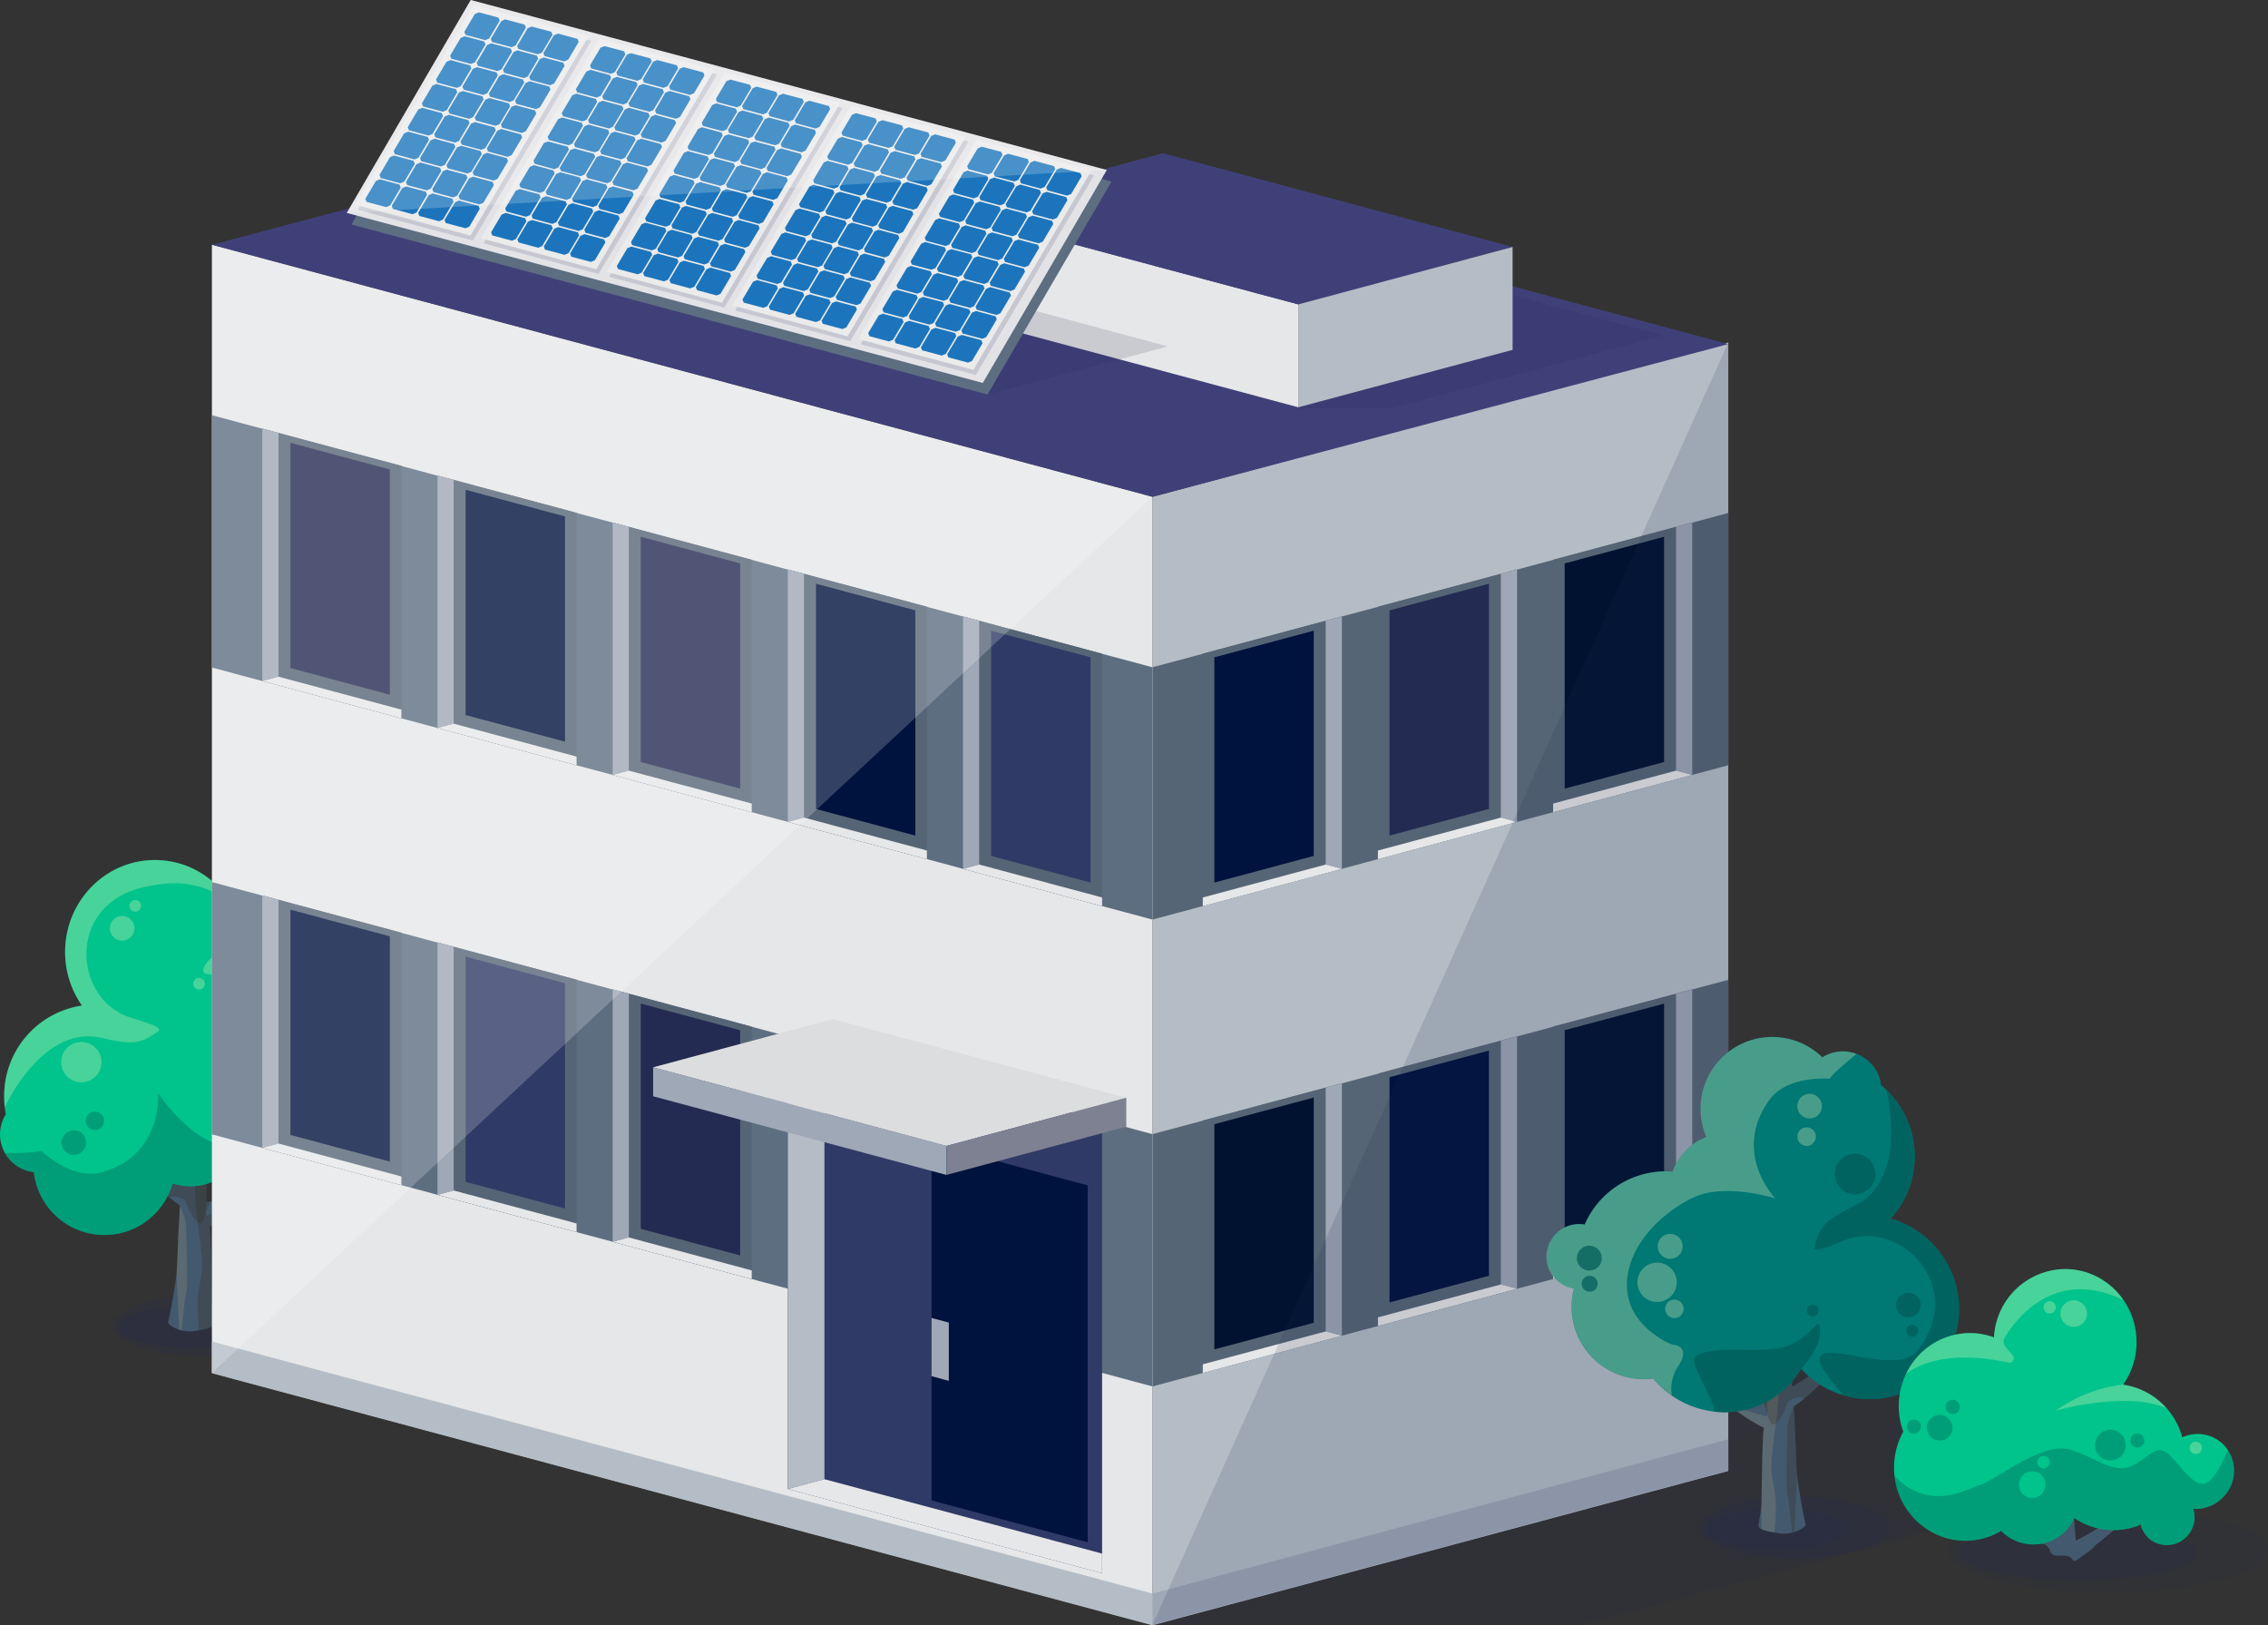 <?xml version="1.0" encoding="UTF-8"?><svg xmlns="http://www.w3.org/2000/svg" xmlns:xlink="http://www.w3.org/1999/xlink" viewBox="0 0 737.49 528.44"><rect x="0" y="0" width="737.49" height="528.44" fill="#333333" stroke="none"/><defs><style>.cls-1{fill:#43596d;}.cls-2{isolation:isolate;}.cls-11,.cls-24,.cls-3,.cls-30{fill:#242b52;}.cls-21,.cls-3,.cls-6{opacity:0.2;}.cls-11,.cls-3,.cls-30,.cls-6{mix-blend-mode:multiply;}.cls-4{clip-path:url(#clip-path);}.cls-5{fill:#ffde96;opacity:0.13;}.cls-6{fill:#2f1d00;}.cls-7{fill:#00c48b;}.cls-8{fill:#f1f3be;opacity:0.3;}.cls-9{opacity:0.5;}.cls-10{fill:#005a56;opacity:0.71;}.cls-11{opacity:0.15;}.cls-12{fill:#b4bdc5;}.cls-13{fill:#566575;}.cls-14{fill:#e6e7e8;}.cls-15{fill:#404079;}.cls-16{fill:#9fa8b6;}.cls-17{fill:#5d6e81;}.cls-18{fill:#e3e3e7;}.cls-19{fill:#ebebeb;}.cls-20{fill:#1c75bc;}.cls-21{fill:#fff;}.cls-22{fill:#001230;}.cls-23{fill:#00123e;}.cls-25{fill:#303a66;}.cls-26{fill:#dcdddf;}.cls-27{fill:#7d8191;}.cls-28{clip-path:url(#clip-path-2);}.cls-29{fill:#007874;}.cls-30{opacity:0.1;}</style><clipPath id="clip-path"><path class="cls-1" d="M67.11,390.81a81.89,81.89,0,0,0-.15-9C75.26,379,80.06,356,80.06,356c-6.24,13.42-11.25,20.3-13.84,21-.29-2.89-.66-9.75-.81-12.62a64.26,64.26,0,0,0-.65-6.94c-.52-3.14,1.06-17.24-.34-18.57,0,0-2.6,20.63-3.7,18.34-3.42-7.17-5.28-8.26-9.35-14.33-.51-.76,9.37,20.13,9.26,21.31-.41,4.71-.94,11.54-1.61,21.42a78.9,78.9,0,0,1-10.39-7.29c1.8-6.1-4-18.08-4-18.08.17,6.46,2.65,15.05,1.48,15.85-2.53-3-15.21-12.49-18.2-16.39,0,0,17.73,23.28,30.61,32.27-.6,7.56-.83,20-1.14,22.42-.65,5-1.66,10.87-2.68,15.28-.78.91,4.1,3.87,8.59,3.08,4.15-.73,7.15-1.17,6.44-3.08-.25-2.18-.8-4.27-.85-6.61-.1-4.65-.23-21-.77-24.28,18.72-9.32,34.44-31.74,34.44-31.74C89.14,380.24,72.71,390.37,67.11,390.81Z"/></clipPath><clipPath id="clip-path-2"><path class="cls-1" d="M574.58,456.15a83.26,83.26,0,0,1,.14-9.07C566.35,444.2,561.5,421,561.5,421c6.3,13.55,11.36,20.49,14,21.22.3-2.92.67-9.84.83-12.74a65.69,65.69,0,0,1,.65-7c.53-3.17-1.08-17.41.34-18.75,0,0,2.63,20.83,3.74,18.52,3.45-7.24,5.33-8.34,9.44-14.47.51-.76-9.46,20.33-9.35,21.52.41,4.75,1,11.65,1.62,21.63a80,80,0,0,0,10.49-7.36c-1.81-6.16,4-18.26,4-18.26-.17,6.52-2.67,15.2-1.49,16,2.55-3,15.36-12.6,18.38-16.55,0,0-17.91,23.51-30.91,32.59.6,7.63.84,20.2,1.15,22.64.66,5.09,1.67,11,2.7,15.43.79.91-4.13,3.9-8.67,3.1-4.18-.73-7.21-1.18-6.5-3.1.25-2.21.81-4.32.86-6.68.1-4.69.23-21.23.78-24.52-18.91-9.4-34.78-32.05-34.78-32.05C552.33,445.48,568.93,455.71,574.58,456.15Z"/></clipPath></defs><g class="cls-2"><g id="Layer_2" data-name="Layer 2"><g id="_ÎÓÈ_1" data-name="—ÎÓÈ_1"><path class="cls-3" d="M97,431c0,5.49-13.54,10-30.24,10s-30.24-4.46-30.24-10,13.54-10,30.24-10S97,425.46,97,431Z"/><path class="cls-3" d="M83.66,431.48c0,3.66-10.16,6.63-22.69,6.63s-22.68-3-22.68-6.63,10.16-6.64,22.68-6.64S83.66,427.81,83.66,431.48Z"/><path class="cls-1" d="M67.11,390.81a81.89,81.89,0,0,0-.15-9C75.26,379,80.06,356,80.06,356c-6.24,13.42-11.25,20.3-13.84,21-.29-2.89-.66-9.75-.81-12.62a64.26,64.26,0,0,0-.65-6.94c-.52-3.14,1.06-17.24-.34-18.57,0,0-2.6,20.63-3.7,18.34-3.42-7.17-5.28-8.26-9.35-14.33-.51-.76,9.37,20.13,9.26,21.31-.41,4.71-.94,11.54-1.61,21.42a78.9,78.9,0,0,1-10.39-7.29c1.8-6.1-4-18.08-4-18.08.17,6.46,2.65,15.05,1.48,15.85-2.53-3-15.21-12.49-18.2-16.39,0,0,17.73,23.28,30.61,32.27-.6,7.56-.83,20-1.14,22.42-.65,5-1.66,10.87-2.68,15.28-.78.91,4.1,3.87,8.59,3.08,4.15-.73,7.15-1.17,6.44-3.08-.25-2.18-.8-4.27-.85-6.61-.1-4.65-.23-21-.77-24.28,18.72-9.32,34.44-31.74,34.44-31.74C89.14,380.24,72.71,390.37,67.11,390.81Z"/><g class="cls-4"><path class="cls-5" d="M58.56,392s2,4.44,2,7,.64,19.82,0,21.42-2,17.26-2,17.26-1-19.09-1.14-23.26C57.31,411.49,58.56,392,58.56,392Z"/><path class="cls-6" d="M65.27,436.73s-1.51-9.91-.87-15.66,1.92-6.72,1-14.71-2.24-15.67-1.92-19.82.32-14.39.32-14.39l3.2,9.68s-.64-2.33,2.24-3.92,4.15,0,4.15,0l-6.24,12.9s-.79,5,.49,4.36,6.71-1.6,9.27-3.2,8.31-1,4.79.32-12.14,19.19-12.14,20.78-1,14.71-.64,19.51S65.27,436.73,65.27,436.73Z"/><path class="cls-6" d="M49.37,392.29s5.44-2.87,6.4-3.19,4.47.32,4.79,1.91,3.2,7.36,4.8,6.72,1.6-6.08,3.84-7.68,9-2.23,11.51-.63,28.45-11.51,28.45-11.51-1.92-42.85-3.2-42.85-57.23,1-57.23,1l-8.31,38.69Z"/></g><path class="cls-7" d="M120,373.74a23.31,23.31,0,0,0-1.59-38.55c-.24-15.9-12.64-28.92-28.33-29.36a28.24,28.24,0,0,0-10.61,1.75c-.93-15.26-13.08-27.53-28.3-27.95-16.12-.46-29.56,12.56-30,29.07a30.29,30.29,0,0,0,5.42,18.16l-.05.1A29.67,29.67,0,0,0,1.36,355.72a30.23,30.23,0,0,0,.54,6.56,12.25,12.25,0,0,0,1.44,14.94A12.42,12.42,0,0,0,11,381.1a23.08,23.08,0,0,0,45.13,3.66A18.55,18.55,0,0,0,71.55,383a28.55,28.55,0,0,0,32.75,4.63,10.4,10.4,0,0,0,8.06,3.81A10.5,10.5,0,0,0,120,373.74Z"/><path class="cls-8" d="M46.74,288.46c13.46-3,18.86-.38,27.56,3.91a28.89,28.89,0,0,0-23.1-12.74c-16.12-.46-29.56,12.56-30,29.07a30.29,30.29,0,0,0,5.42,18.16l-.05.1A29.67,29.67,0,0,0,1.36,355.72a31,31,0,0,0,.2,4.33c2.53-5.62,14.35-26.49,31.31-22.63,10.33,2.36,12.51,2,18.11-1.75,2.05-1.36.08-2.15-8.48-4.81C23.93,325.08,21.3,294.24,46.74,288.46Z"/><path class="cls-8" d="M67.16,313.13c-3.08,4.24.44,4.51,8.68,2.31,4.77-1.27,13.89-3.33,22.06-2.69,3,.24,10.07,1.85,12.1,1.9a28.68,28.68,0,0,0-19.89-8.82,28.24,28.24,0,0,0-10.61,1.75S70.25,308.89,67.16,313.13Z"/><g class="cls-9"><path class="cls-10" d="M129.47,355a23.26,23.26,0,0,0-11-19.82,30.53,30.53,0,0,0-1.19-7.93,12.89,12.89,0,0,1-7.3,5.91c-8.1,2.45-3.09,6.68-3.09,6.68s10.78,18.61-6.94,29.29c-7.47,4.52-18.6,5.43-28,3.21-11.2-2.63-20.55-17-20.55-17s1.79,20.3-18.5,25.83c-9.61,2.61-19.42-7-19.42-7s-1.4.53-6.79.67c-1.92.05-3.57.06-4.93.06a12.66,12.66,0,0,0,1.61,2.22A12.42,12.42,0,0,0,11,381.1a23.08,23.08,0,0,0,45.13,3.66A18.55,18.55,0,0,0,71.55,383a28.55,28.55,0,0,0,32.75,4.63,10.4,10.4,0,0,0,8.06,3.81A10.5,10.5,0,0,0,120,373.74,23.26,23.26,0,0,0,129.47,355Z"/><path class="cls-10" d="M104.23,358.46a6.33,6.33,0,1,1-6.33-6.32A6.32,6.32,0,0,1,104.23,358.46Z"/><path class="cls-10" d="M91.35,364.78a4,4,0,1,1-4-4A4,4,0,0,1,91.35,364.78Z"/><path class="cls-10" d="M28,371.5a4,4,0,1,1-4-4A4,4,0,0,1,28,371.5Z"/><path class="cls-10" d="M101.91,348.27A2.95,2.95,0,1,1,99,345.32,2.94,2.94,0,0,1,101.91,348.27Z"/><path class="cls-10" d="M33.85,364.41a3,3,0,1,1-3-3A3,3,0,0,1,33.85,364.41Z"/></g><path class="cls-8" d="M43.72,301.81a4,4,0,1,1-4-4A4,4,0,0,1,43.72,301.81Z"/><path class="cls-8" d="M33,345.32a6.55,6.55,0,1,1-6.55-6.54A6.55,6.55,0,0,1,33,345.32Z"/><path class="cls-8" d="M45.88,294.52A1.89,1.89,0,1,1,44,292.63,1.88,1.88,0,0,1,45.88,294.52Z"/><path class="cls-8" d="M66.62,319.83a1.89,1.89,0,1,1-1.88-1.89A1.87,1.87,0,0,1,66.62,319.83Z"/><polygon class="cls-11" points="374.74 528.44 513.78 528.44 713.85 474.83 505.35 419.02 374.74 453.98 374.74 528.44"/><polygon class="cls-12" points="561.99 111.35 374.74 161.53 374.74 528.31 561.99 478.14 561.99 111.35"/><polygon class="cls-13" points="561.99 166.78 374.74 216.95 374.74 298.98 561.99 248.81 561.99 166.78"/><polygon class="cls-13" points="561.99 318.57 374.74 368.74 374.74 450.77 561.99 400.6 561.99 318.57"/><polygon class="cls-14" points="68.92 446.37 374.74 528.31 374.74 161.53 68.92 79.58 68.92 446.37"/><polygon class="cls-15" points="561.99 111.87 256.17 29.93 68.92 79.58 374.74 161.53 561.99 111.87"/><polygon class="cls-16" points="374.74 528.44 561.99 478.26 561.99 467.94 374.74 518.12 374.74 528.44"/><polygon class="cls-12" points="374.74 528.44 68.92 446.49 68.92 436.17 374.74 518.12 374.74 528.44"/><polygon class="cls-11" points="461.3 87.75 422.17 98.23 422.17 132.69 452.65 132.69 540.85 109.06 461.3 87.75"/><polygon class="cls-14" points="308.45 68.5 422.17 98.97 422.17 132.42 308.45 101.95 308.45 68.5"/><polygon class="cls-15" points="308.45 68.5 422.17 98.97 491.86 80.29 378.14 49.83 308.45 68.5"/><polygon class="cls-12" points="491.86 80.29 491.86 113.75 422.17 132.42 422.17 98.97 491.86 80.29"/><polygon class="cls-11" points="171.88 56.91 114.77 72.21 322.64 127.92 379.75 112.62 171.88 56.91"/><polygon class="cls-17" points="361.42 59.04 154.6 3.77 114.28 73 321.11 128.26 361.42 59.04"/><polygon class="cls-18" points="359.9 55.27 153.07 0 112.76 69.23 319.58 124.5 359.9 55.27"/><path class="cls-11" d="M153.78,78.22l-37.45-10L154.81,3.26l37.45,10Zm79.36-54-37.45-10L157.21,79.1l37.45,10ZM274,35.13l-37.45-10L198.09,90l37.46,10ZM314.9,46.05,277.45,36,239,100.94l37.46,10ZM355.78,57l-37.45-10-38.48,64.92,37.46,10Z"/><polygon class="cls-19" points="154 1.65 115.53 66.57 152.98 76.61 191.45 11.68 154 1.65"/><path class="cls-20" d="M122.22,58.86l-3.42,5.77.39,1,6.38,1.71,1.31-.54L130.3,61l-.39-1-6.38-1.71Zm4.6-7.76-3.42,5.78.39,1,6.38,1.71,1.3-.54,3.43-5.77-.4-1-6.38-1.71Zm4.6-7.75L128,49.12l.4,1,6.38,1.71,1.3-.55,3.42-5.77-.39-1-6.38-1.71ZM136,35.59l-3.42,5.78.39,1,6.38,1.71,1.31-.54,3.42-5.77-.4-1-6.37-1.71Zm4.6-7.75-3.42,5.77.39,1L144,36.32l1.3-.55L148.68,30l-.39-1-6.38-1.7Zm4.59-7.76-3.42,5.77.4,1,6.37,1.71,1.31-.54,3.42-5.77-.39-1-6.38-1.71Zm4.6-7.75-3.42,5.77.39,1,6.38,1.7,1.31-.54,3.42-5.77-.4-1-6.37-1.71Zm4.6-7.76L151,10.34l.39,1,6.38,1.71,1.3-.54,3.42-5.78-.39-1L155.7,4ZM130.79,61.15l-3.42,5.78.39,1,6.38,1.71,1.31-.54,3.42-5.77-.4-1-6.37-1.71Zm4.6-7.75L132,59.17l.39,1,6.38,1.71,1.3-.54,3.42-5.78-.39-1-6.38-1.71ZM140,45.64l-3.42,5.78.4,1,6.37,1.71,1.31-.54,3.42-5.77-.39-1-6.38-1.71Zm4.6-7.75-3.42,5.77.39,1,6.38,1.71,1.3-.54,3.43-5.78-.4-1-6.38-1.71Zm4.6-7.76-3.43,5.78.4,1,6.38,1.71,1.3-.54,3.42-5.77-.39-1-6.38-1.71Zm4.59-7.75-3.42,5.77.39,1,6.38,1.71,1.31-.55,3.42-5.77-.39-1-6.38-1.7Zm4.6-7.76L155,20.39l.39,1,6.38,1.71,1.3-.54,3.43-5.77-.4-1-6.38-1.71ZM163,6.87l-3.42,5.77.4,1,6.37,1.7,1.31-.54L171,9l-.39-1-6.38-1.71Zm-23.6,56.58-3.42,5.77.39,1,6.38,1.71,1.3-.54,3.43-5.78-.4-1-6.38-1.71ZM144,55.69l-3.42,5.78.4,1,6.37,1.71,1.31-.54L152,57.86l-.39-1-6.38-1.71Zm4.6-7.75-3.42,5.77.39,1,6.38,1.71,1.31-.54,3.42-5.78-.4-1-6.37-1.71Zm4.6-7.76L149.73,46l.39,1,6.38,1.71,1.3-.54,3.42-5.77-.39-1-6.38-1.71Zm4.59-7.75-3.42,5.77.4,1,6.37,1.71,1.31-.54,3.42-5.78-.39-1-6.38-1.71Zm4.6-7.76-3.42,5.78.39,1,6.38,1.71,1.31-.54,3.42-5.77-.4-1-6.37-1.71Zm4.6-7.75-3.43,5.77.4,1,6.38,1.71,1.3-.55L175,19.08l-.39-1-6.38-1.71Zm4.59-7.76-3.42,5.78.4,1,6.37,1.71,1.31-.54,3.42-5.77-.39-1-6.38-1.71Zm-23.6,56.59-3.43,5.77.4,1,6.38,1.7,1.3-.54L156,67.91l-.39-1-6.38-1.71ZM152.52,58l-3.42,5.77.4,1,6.37,1.71,1.31-.54,3.42-5.78-.39-1-6.38-1.71Zm4.6-7.76L153.7,56l.39,1,6.38,1.71,1.3-.54,3.43-5.77-.4-1-6.38-1.71Zm4.6-7.75-3.43,5.77.4,1L165.07,51l1.3-.54,3.42-5.78-.39-1L163,41.94Zm4.59-7.76-3.42,5.78.39,1,6.38,1.71,1.31-.54,3.42-5.77-.39-1-6.38-1.71Zm4.6-7.75-3.42,5.77.39,1,6.38,1.71,1.3-.54L179,29.13l-.4-1-6.38-1.71Zm4.59-7.76L172.08,25l.4,1,6.37,1.71,1.31-.54,3.42-5.77-.39-1-6.38-1.71Zm4.6-7.75-3.42,5.77.39,1,6.38,1.71,1.31-.54,3.42-5.78-.4-1-6.37-1.71Z"/><polygon class="cls-19" points="194.88 12.56 156.41 77.49 193.86 87.52 232.34 22.6 194.88 12.56"/><path class="cls-20" d="M163.1,69.78l-3.42,5.77.4,1,6.37,1.7,1.31-.54,3.42-5.77-.39-1-6.38-1.71ZM167.7,62l-3.42,5.77.39,1,6.38,1.71,1.3-.54,3.43-5.78-.4-1L169,61.48Zm4.6-7.76L168.87,60l.4,1,6.38,1.71,1.3-.54,3.42-5.77-.39-1-6.38-1.71Zm4.59-7.75-3.42,5.77.39,1L180.24,55l1.31-.54L185,48.67l-.4-1L178.2,46Zm4.6-7.76-3.42,5.78.39,1,6.38,1.71,1.3-.54,3.43-5.77-.4-1-6.38-1.71ZM186.08,31l-3.42,5.77.4,1,6.37,1.71,1.31-.54,3.42-5.78-.39-1-6.38-1.71Zm4.6-7.76L187.26,29l.39,1L194,31.72l1.31-.54,3.42-5.77-.4-1L192,22.7Zm4.6-7.75-3.42,5.77.39,1L198.63,24l1.3-.54,3.42-5.78-.39-1L196.58,15ZM171.67,72.07l-3.42,5.77.39,1L175,80.55l1.31-.54,3.42-5.77-.4-1L173,71.53Zm4.6-7.75-3.42,5.77.39,1,6.38,1.7,1.3-.54,3.42-5.77-.39-1-6.38-1.71Zm4.59-7.76-3.42,5.77.4,1L184.21,65l1.31-.54,3.42-5.78-.39-1L182.17,56Zm4.6-7.76L182,54.58l.39,1,6.38,1.71,1.31-.54L193.54,51l-.4-1-6.37-1.71Zm4.6-7.75-3.43,5.77.4,1,6.38,1.71,1.3-.54,3.42-5.78-.39-1-6.38-1.71Zm4.59-7.76-3.42,5.78.39,1L198,41.77l1.31-.54,3.42-5.77-.39-1L196,32.75Zm4.6-7.75-3.42,5.77.39,1L202.6,34l1.3-.54,3.43-5.78-.4-1L200.55,25Zm4.6-7.76-3.43,5.78.4,1,6.38,1.71,1.3-.54L211.92,20l-.39-1-6.38-1.71ZM180.24,74.37l-3.42,5.77.39,1,6.38,1.71,1.3-.55,3.43-5.77-.4-1-6.38-1.7Zm4.6-7.76-3.43,5.77.4,1,6.38,1.71,1.3-.54,3.42-5.77-.39-1-6.38-1.71Zm4.59-7.75L186,64.63l.39,1,6.38,1.7,1.31-.54L197.51,61l-.4-1-6.37-1.7ZM194,51.1l-3.42,5.77.39,1,6.38,1.71,1.3-.54,3.43-5.78-.4-1-6.38-1.71Zm4.59-7.75-3.42,5.77.4,1,6.37,1.7,1.31-.54,3.42-5.77-.39-1-6.38-1.71Zm4.6-7.76-3.42,5.77.39,1,6.38,1.71,1.31-.54,3.42-5.78-.4-1-6.37-1.71Zm4.6-7.76-3.42,5.78.39,1,6.38,1.71,1.3-.54L215.89,30l-.39-1-6.38-1.71Zm4.59-7.75L209,25.85l.4,1,6.37,1.71,1.31-.54,3.42-5.78-.39-1-6.38-1.71Zm-23.6,56.58-3.42,5.78.39,1,6.38,1.71,1.3-.54,3.42-5.77-.39-1-6.38-1.71Zm4.59-7.75L190,74.68l.4,1,6.37,1.71,1.31-.55,3.42-5.77-.39-1-6.38-1.71Zm4.6-7.76-3.42,5.78.39,1,6.38,1.71,1.31-.54,3.42-5.77-.4-1-6.37-1.71Zm4.6-7.75-3.43,5.77.4,1L206,61.88l1.3-.55,3.42-5.77-.39-1-6.38-1.7Zm4.59-7.76-3.42,5.77.39,1,6.38,1.71,1.31-.54,3.42-5.77-.39-1L208.5,45.1Zm4.6-7.75-3.42,5.77.39,1,6.38,1.7,1.3-.54,3.43-5.77-.4-1-6.38-1.71Zm4.6-7.76L213,35.9l.4,1,6.38,1.71,1.3-.54,3.42-5.78-.39-1-6.38-1.71ZM221,22.37l-3.42,5.78.39,1,6.38,1.71,1.31-.54,3.42-5.77-.4-1-6.37-1.71Z"/><polygon class="cls-19" points="235.76 23.48 197.28 88.4 234.74 98.44 273.21 33.52 235.76 23.48"/><path class="cls-20" d="M204,80.69l-3.42,5.78.4,1,6.37,1.71,1.31-.54,3.42-5.77-.39-1-6.38-1.71Zm4.6-7.75-3.42,5.77.39,1,6.38,1.71,1.31-.55,3.42-5.77-.4-1-6.38-1.7Zm4.6-7.76L209.75,71l.4,1,6.38,1.71,1.3-.54,3.42-5.77-.39-1-6.38-1.71Zm4.59-7.75-3.42,5.77.39,1,6.38,1.71,1.31-.55,3.42-5.77-.39-1-6.38-1.7Zm4.6-7.76L219,55.44l.39,1,6.38,1.71,1.3-.54,3.43-5.77-.4-1-6.38-1.71ZM227,41.92l-3.42,5.77.4,1,6.38,1.7,1.3-.54L235,44.08l-.39-1-6.38-1.71Zm4.6-7.76-3.42,5.77.39,1,6.38,1.71,1.31-.54,3.42-5.78-.4-1-6.37-1.71Zm4.6-7.76-3.42,5.78.39,1,6.38,1.71,1.3-.54,3.42-5.77-.39-1-6.38-1.71ZM212.55,83l-3.42,5.77.39,1,6.38,1.71,1.31-.54,3.42-5.78-.4-1-6.37-1.71Zm4.6-7.76L213.73,81l.39,1,6.38,1.71,1.3-.54,3.42-5.77-.39-1-6.38-1.71Zm4.59-7.75-3.42,5.77.4,1L225.09,76l1.31-.54,3.42-5.78-.39-1-6.38-1.71Zm4.6-7.76-3.42,5.78.39,1,6.38,1.71,1.31-.54,3.42-5.77-.4-1-6.37-1.71Zm4.6-7.75-3.42,5.77.39,1,6.38,1.71,1.3-.55L239,54.13l-.39-1-6.38-1.7Zm4.59-7.76L232.11,50l.4,1,6.37,1.71,1.31-.54,3.42-5.77-.39-1-6.38-1.71Zm4.6-7.75-3.42,5.77.39,1,6.38,1.7,1.3-.54,3.43-5.77-.4-1-6.38-1.71Zm4.6-7.76-3.43,5.77.4,1,6.38,1.71,1.3-.54,3.42-5.78-.39-1L246,28.16ZM221.12,85.28l-3.42,5.78.39,1,6.38,1.71,1.3-.54,3.43-5.77-.4-1-6.38-1.71Zm4.6-7.75-3.43,5.77.4,1L229.07,86l1.3-.54,3.42-5.78-.39-1L227,77Zm4.59-7.76-3.42,5.78.39,1,6.38,1.71,1.31-.54,3.42-5.77-.39-1-6.38-1.71Zm4.6-7.75-3.42,5.77.39,1,6.38,1.71,1.3-.54L243,64.18l-.4-1-6.38-1.71Zm4.59-7.76L236.08,60l.4,1,6.37,1.71,1.31-.54,3.42-5.77-.39-1-6.38-1.71Zm4.6-7.75-3.42,5.77.39,1L247.45,55l1.31-.55,3.42-5.77-.4-1L245.41,46Zm4.6-7.76-3.42,5.77.39,1,6.38,1.71,1.3-.54,3.42-5.77-.39-1L250,38.21ZM253.29,31l-3.42,5.77.4,1,6.37,1.71,1.31-.55,3.42-5.77-.39-1-6.38-1.7Zm-23.6,56.58-3.42,5.77.39,1L233,96.06l1.3-.54,3.42-5.78-.39-1L231,87Zm4.59-7.76-3.42,5.78.4,1,6.37,1.71,1.31-.54L242.36,82,242,81l-6.38-1.71Zm4.6-7.75-3.42,5.77.39,1,6.38,1.71,1.31-.54L247,74.23l-.4-1-6.37-1.71Zm4.6-7.76-3.43,5.78.4,1,6.38,1.71,1.3-.54,3.42-5.77-.39-1-6.38-1.71Zm4.59-7.75-3.42,5.77.4,1L251.42,65l1.31-.54,3.42-5.78-.39-1L249.38,56Zm4.6-7.76-3.42,5.78.39,1L256,57.28l1.3-.54L260.75,51l-.4-1L254,48.26Zm4.6-7.75-3.43,5.77.4,1,6.38,1.71,1.3-.54,3.42-5.78-.39-1-6.38-1.71Zm4.59-7.76-3.42,5.78.39,1,6.38,1.71,1.31-.54,3.42-5.77-.4-1-6.37-1.71Z"/><polygon class="cls-19" points="276.64 34.4 238.17 99.32 275.62 109.36 314.1 44.44 276.64 34.4"/><path class="cls-20" d="M244.86,91.61l-3.42,5.77.4,1,6.37,1.71,1.31-.54,3.42-5.78-.39-1-6.38-1.71Zm4.6-7.76L246,89.63l.39,1,6.38,1.71,1.31-.54L257.54,86l-.4-1-6.37-1.71Zm4.6-7.75-3.43,5.77.4,1,6.38,1.71,1.3-.54,3.42-5.78-.39-1-6.38-1.71Zm4.59-7.76-3.42,5.78.4,1L262,76.82l1.31-.54,3.42-5.77-.39-1L260,67.8Zm4.6-7.75-3.42,5.77.39,1,6.38,1.71,1.3-.54,3.43-5.78-.4-1-6.38-1.71Zm4.6-7.76-3.43,5.78.4,1,6.38,1.71,1.3-.54L275.92,55l-.39-1-6.38-1.71Zm4.59-7.75L269,50.85l.39,1,6.38,1.71L277.1,53l3.42-5.77-.4-1-6.37-1.7Zm4.6-7.76-3.42,5.78.39,1,6.38,1.71,1.3-.54,3.43-5.77-.4-1-6.38-1.71ZM253.43,93.91,250,99.68l.39,1,6.38,1.7,1.31-.54,3.42-5.77-.4-1-6.37-1.71Zm4.6-7.76-3.42,5.77.39,1,6.38,1.71,1.3-.54,3.43-5.78-.4-1-6.38-1.71Zm4.59-7.76-3.42,5.78.4,1L266,86.87l1.31-.54,3.42-5.77-.39-1-6.38-1.71Zm4.6-7.75-3.42,5.77.39,1,6.38,1.71,1.31-.54,3.42-5.78-.4-1-6.37-1.71Zm4.6-7.76-3.42,5.78.39,1,6.38,1.71,1.3-.54,3.42-5.77-.39-1-6.38-1.71Zm4.59-7.75L273,60.9l.4,1,6.37,1.71,1.31-.54,3.42-5.78-.39-1-6.38-1.71Zm4.6-7.76-3.42,5.78.39,1,6.38,1.71,1.31-.54,3.42-5.77-.4-1-6.37-1.71Zm4.6-7.75-3.43,5.77.4,1L289,48.1l1.3-.54,3.42-5.78-.39-1-6.38-1.71ZM262,96.2,258.58,102l.39,1,6.38,1.71,1.31-.54,3.42-5.77-.4-1-6.37-1.71Zm4.6-7.75-3.43,5.77.4,1,6.38,1.7,1.3-.54,3.42-5.77-.39-1L267.9,87.9Zm4.59-7.76-3.42,5.77.39,1,6.38,1.71,1.31-.54,3.42-5.78-.39-1-6.38-1.71Zm4.6-7.75-3.42,5.77.39,1,6.38,1.71,1.3-.54,3.43-5.77-.4-1-6.38-1.71Zm4.6-7.76L277,71l.4,1,6.38,1.71,1.3-.54,3.42-5.78-.39-1-6.38-1.71ZM285,57.42l-3.42,5.78.39,1,6.38,1.71,1.31-.54,3.42-5.77-.4-1-6.37-1.71Zm4.6-7.75-3.42,5.77.39,1,6.38,1.71,1.3-.54,3.42-5.78-.39-1-6.38-1.71Zm4.59-7.76-3.42,5.78.4,1,6.37,1.71,1.31-.54,3.42-5.77-.39-1-6.38-1.71ZM270.57,98.5l-3.42,5.77.39,1,6.38,1.71,1.3-.55,3.43-5.77-.4-1L271.87,98Zm4.59-7.76-3.42,5.77.4,1,6.37,1.71,1.31-.54,3.42-5.77-.39-1-6.38-1.71Zm4.6-7.75-3.42,5.77.39,1,6.38,1.71,1.31-.55,3.42-5.77-.4-1-6.37-1.7Zm4.6-7.76L280.94,81l.39,1,6.38,1.71,1.3-.54,3.42-5.77-.39-1-6.38-1.71ZM289,67.48l-3.42,5.77.4,1L292.3,76l1.31-.54L297,69.64l-.39-1-6.38-1.71Zm4.6-7.76-3.42,5.77.39,1,6.38,1.71,1.31-.54,3.42-5.78-.4-1-6.38-1.71Zm4.6-7.76-3.43,5.78.4,1,6.38,1.71,1.3-.54,3.42-5.77-.39-1-6.38-1.71Zm4.59-7.75L299.32,50l.39,1,6.38,1.71,1.31-.54,3.42-5.78-.39-1-6.38-1.71Z"/><polygon class="cls-19" points="317.52 45.32 279.05 110.24 316.5 120.27 354.98 55.35 317.52 45.32"/><path class="cls-20" d="M285.74,102.53l-3.42,5.77.4,1,6.37,1.71,1.31-.55,3.42-5.77-.39-1-6.38-1.7Zm4.6-7.76-3.42,5.77.39,1,6.38,1.71,1.31-.54,3.42-5.77-.4-1-6.37-1.71Zm4.6-7.75-3.42,5.77.39,1,6.38,1.7,1.3-.54L303,89.18l-.39-1-6.38-1.71Zm4.59-7.76L296.11,85l.4,1,6.37,1.71,1.31-.54,3.42-5.78-.39-1-6.38-1.71Zm4.6-7.75-3.42,5.77.39,1,6.38,1.7,1.3-.54,3.43-5.77-.4-1L305.43,71Zm4.6-7.76-3.43,5.77.4,1,6.38,1.71,1.3-.54,3.42-5.78-.39-1L310,63.21ZM313.32,56l-3.42,5.78.39,1,6.38,1.71,1.31-.54,3.42-5.77-.39-1-6.38-1.71Zm4.6-7.75L314.5,54l.39,1,6.38,1.71,1.3-.54L326,50.4l-.4-1-6.38-1.71Zm-23.61,56.58-3.42,5.78.39,1,6.38,1.71,1.31-.54,3.42-5.77-.39-1-6.38-1.71Zm4.6-7.75-3.42,5.77.39,1,6.38,1.71,1.3-.55L307,99.23l-.4-1-6.38-1.7Zm4.59-7.76-3.42,5.78.4,1,6.37,1.71,1.31-.54,3.42-5.77-.39-1-6.38-1.71Zm4.6-7.75-3.42,5.77.39,1L311.45,90l1.31-.55,3.42-5.77-.4-1L309.41,81Zm4.6-7.76-3.42,5.77.39,1,6.38,1.71,1.3-.54L320.77,76l-.39-1L314,73.26Zm4.59-7.75-3.42,5.77.4,1,6.37,1.7L322,74l3.42-5.77-.39-1L318.6,65.5Zm4.6-7.76-3.42,5.77.39,1,6.38,1.71,1.31-.54L330,60.45l-.4-1-6.37-1.71Zm4.6-7.76-3.42,5.78.39,1L329.84,59l1.3-.54,3.42-5.77-.39-1L327.79,50Zm-23.61,56.59-3.42,5.77.39,1,6.38,1.71,1.31-.54,3.42-5.78-.4-1-6.37-1.71Zm4.6-7.76-3.43,5.78.4,1,6.38,1.71,1.3-.54,3.42-5.77-.39-1-6.38-1.71Zm4.59-7.75-3.42,5.77.4,1,6.37,1.71,1.31-.54,3.42-5.78-.39-1-6.38-1.71Zm4.6-7.76-3.42,5.78.39,1L320,92.33l1.3-.54L324.75,86l-.4-1L318,83.31Zm4.6-7.75-3.43,5.77.4,1,6.38,1.71,1.3-.55,3.42-5.77-.39-1-6.38-1.7Zm4.59-7.76-3.42,5.77.39,1,6.38,1.71,1.31-.54,3.42-5.77-.39-1-6.38-1.71Zm4.6-7.75L327,66.36l.39,1,6.38,1.7,1.3-.54,3.43-5.77-.4-1L331.76,60Zm4.59-7.76-3.42,5.77.4,1,6.37,1.71,1.31-.54L343.13,55l-.39-1-6.38-1.71Zm-23.6,56.58L308,115.19l.39,1,6.38,1.71,1.3-.54,3.43-5.77-.4-1-6.38-1.71Zm4.59-7.75-3.42,5.77.4,1,6.37,1.71,1.31-.54,3.42-5.78-.39-1-6.38-1.71Zm4.6-7.76-3.42,5.78.39,1,6.38,1.71,1.31-.54,3.42-5.77-.4-1L322,93.36Zm4.6-7.75-3.42,5.77.39,1,6.38,1.71,1.3-.54,3.42-5.78-.39-1-6.38-1.71Zm4.59-7.76-3.42,5.78.4,1,6.37,1.71,1.31-.54,3.42-5.77-.39-1-6.38-1.71Zm4.6-7.75L331,76.41l.39,1,6.38,1.71,1.31-.55,3.42-5.77-.4-1-6.37-1.7Zm4.6-7.76-3.43,5.78.4,1,6.38,1.71,1.3-.54,3.42-5.77-.39-1-6.38-1.71Zm4.59-7.75L340.2,60.9l.4,1L347,63.61l1.31-.55,3.42-5.77-.39-1-6.38-1.7Z"/><polygon class="cls-21" points="359.9 55.27 112.76 69.23 153.07 0 359.9 55.27"/><polygon class="cls-13" points="391.11 446.41 436.35 434.29 436.35 352.19 391.11 364.31 391.11 446.41"/><polygon class="cls-16" points="436.35 352.19 436.35 434.29 431.08 432.88 431.08 353.61 436.35 352.19"/><polygon class="cls-14" points="391.11 446.41 436.35 434.29 431.08 432.88 391.11 443.58 391.11 446.41"/><polygon class="cls-22" points="394.87 438.73 427.2 430.07 427.2 356.84 394.87 365.5 394.87 438.73"/><polygon class="cls-13" points="448.07 431.14 493.31 419.02 493.31 336.92 448.07 349.05 448.07 431.14"/><polygon class="cls-16" points="493.31 336.92 493.31 419.02 488.04 417.61 488.04 338.34 493.31 336.92"/><polygon class="cls-14" points="448.07 431.14 493.31 419.02 488.04 417.61 448.07 428.31 448.07 431.14"/><polygon class="cls-23" points="451.83 423.46 484.16 414.8 484.16 341.57 451.83 350.23 451.83 423.46"/><polygon class="cls-13" points="505.03 415.87 550.27 403.75 550.27 321.65 505.03 333.78 505.03 415.87"/><polygon class="cls-16" points="550.27 321.65 550.27 403.75 545 402.34 545 323.07 550.27 321.65"/><polygon class="cls-14" points="505.03 415.87 550.27 403.75 545 402.34 505.03 413.05 505.03 415.87"/><polygon class="cls-22" points="508.79 408.19 541.12 399.53 541.12 326.3 508.79 334.96 508.79 408.19"/><polygon class="cls-13" points="391.11 294.63 436.35 282.5 436.35 200.41 391.11 212.53 391.11 294.63"/><polygon class="cls-16" points="436.35 200.41 436.35 282.5 431.08 281.09 431.08 201.82 436.35 200.41"/><polygon class="cls-14" points="391.11 294.63 436.35 282.5 431.08 281.09 391.11 291.8 391.11 294.63"/><polygon class="cls-23" points="394.87 286.95 427.2 278.28 427.2 205.05 394.87 213.72 394.87 286.95"/><polygon class="cls-13" points="448.07 279.36 493.31 267.23 493.31 185.14 448.07 197.26 448.07 279.36"/><polygon class="cls-16" points="493.31 185.14 493.31 267.23 488.04 265.82 488.04 186.55 493.31 185.14"/><polygon class="cls-14" points="448.07 279.36 493.31 267.23 488.04 265.82 448.07 276.53 448.07 279.36"/><polygon class="cls-24" points="451.83 271.68 484.16 263.01 484.16 189.78 451.83 198.45 451.83 271.68"/><polygon class="cls-13" points="505.03 264.09 550.27 251.97 550.27 169.87 505.03 181.99 505.03 264.09"/><polygon class="cls-16" points="550.27 169.87 550.27 251.97 545 250.55 545 171.28 550.27 169.87"/><polygon class="cls-14" points="505.03 264.09 550.27 251.97 545 250.55 505.03 261.26 505.03 264.09"/><polygon class="cls-22" points="508.79 256.41 541.12 247.75 541.12 174.52 508.79 183.18 508.79 256.41"/><polygon class="cls-17" points="374.74 450.77 68.92 368.82 68.92 286.8 374.74 368.74 374.74 450.77"/><polygon class="cls-13" points="244.45 415.87 199.21 403.75 199.21 321.65 244.45 333.78 244.45 415.87"/><polygon class="cls-16" points="199.21 321.65 199.21 403.75 204.48 402.34 204.48 323.07 199.21 321.65"/><polygon class="cls-14" points="244.45 415.87 199.21 403.75 204.48 402.34 244.45 413.05 244.45 415.87"/><polygon class="cls-24" points="240.69 408.19 208.36 399.53 208.36 326.3 240.69 334.96 240.69 408.19"/><polygon class="cls-13" points="187.49 400.61 142.25 388.48 142.25 306.39 187.49 318.51 187.49 400.61"/><polygon class="cls-16" points="142.25 306.39 142.25 388.48 147.52 387.07 147.52 307.8 142.25 306.39"/><polygon class="cls-14" points="187.49 400.61 142.25 388.48 147.52 387.07 187.49 397.78 187.49 400.61"/><polygon class="cls-25" points="183.73 392.93 151.4 384.26 151.4 311.03 183.73 319.69 183.73 392.93"/><polygon class="cls-13" points="130.53 385.34 85.29 373.21 85.29 291.12 130.53 303.24 130.53 385.34"/><polygon class="cls-16" points="85.29 291.12 85.29 373.21 90.56 371.8 90.56 292.53 85.29 291.12"/><polygon class="cls-14" points="130.53 385.34 85.29 373.21 90.56 371.8 130.53 382.51 130.53 385.34"/><polygon class="cls-23" points="126.77 377.66 94.44 369 94.44 295.76 126.77 304.43 126.77 377.66"/><polygon class="cls-17" points="374.74 298.98 68.92 217.04 68.92 135.01 374.74 216.95 374.74 298.98"/><polygon class="cls-13" points="358.37 294.63 313.13 282.5 313.13 200.41 358.37 212.53 358.37 294.63"/><polygon class="cls-16" points="313.13 200.41 313.13 282.5 318.4 281.09 318.4 201.82 313.13 200.41"/><polygon class="cls-14" points="358.37 294.63 313.13 282.5 318.4 281.09 358.37 291.8 358.37 294.63"/><polygon class="cls-25" points="354.61 286.95 322.28 278.28 322.28 205.05 354.61 213.72 354.61 286.95"/><polygon class="cls-13" points="301.41 279.36 256.17 267.23 256.17 185.14 301.41 197.26 301.41 279.36"/><polygon class="cls-16" points="256.17 185.14 256.17 267.23 261.44 265.82 261.44 186.55 256.17 185.14"/><polygon class="cls-14" points="301.41 279.36 256.17 267.23 261.44 265.82 301.41 276.53 301.41 279.36"/><polygon class="cls-23" points="297.65 271.68 265.32 263.01 265.32 189.78 297.65 198.45 297.65 271.68"/><polygon class="cls-13" points="244.45 264.09 199.21 251.97 199.21 169.87 244.45 181.99 244.45 264.09"/><polygon class="cls-16" points="199.21 169.87 199.21 251.97 204.48 250.55 204.48 171.28 199.21 169.87"/><polygon class="cls-14" points="244.45 264.09 199.21 251.97 204.48 250.55 244.45 261.26 244.45 264.09"/><polygon class="cls-24" points="240.69 256.41 208.36 247.75 208.36 174.52 240.69 183.18 240.69 256.41"/><polygon class="cls-13" points="187.49 248.82 142.25 236.7 142.25 154.6 187.49 166.72 187.49 248.82"/><polygon class="cls-16" points="142.25 154.6 142.25 236.7 147.52 235.28 147.52 156.01 142.25 154.6"/><polygon class="cls-14" points="187.49 248.82 142.25 236.7 147.52 235.28 187.49 245.99 187.49 248.82"/><polygon class="cls-23" points="183.73 241.14 151.4 232.48 151.4 159.25 183.73 167.91 183.73 241.14"/><polygon class="cls-13" points="130.53 233.55 85.29 221.43 85.29 139.33 130.53 151.45 130.53 233.55"/><polygon class="cls-16" points="85.29 139.33 85.29 221.43 90.56 220.01 90.56 140.75 85.29 139.33"/><polygon class="cls-14" points="130.53 233.55 85.29 221.43 90.56 220.01 130.53 230.72 130.53 233.55"/><polygon class="cls-24" points="126.77 225.87 94.44 217.21 94.44 143.98 126.77 152.64 126.77 225.87"/><polygon class="cls-25" points="358.37 511.5 256.17 484.12 256.17 336.92 358.37 364.31 358.37 511.5"/><polygon class="cls-12" points="256.17 336.92 256.17 484.12 268.08 480.93 268.08 340.12 256.17 336.92"/><polygon class="cls-14" points="358.37 511.5 256.17 484.12 268.08 480.93 358.37 505.12 358.37 511.5"/><polygon class="cls-23" points="353.69 501.44 302.91 487.83 302.91 371.8 353.69 385.41 353.69 501.44"/><polygon class="cls-16" points="308.53 448.96 302.91 447.45 302.91 428.5 308.53 430.01 308.53 448.96"/><polygon class="cls-16" points="212.38 347.01 307.77 372.57 307.77 382 212.38 356.44 212.38 347.01"/><polygon class="cls-26" points="212.38 347.01 307.77 372.57 366.23 356.9 270.83 331.34 212.38 347.01"/><polygon class="cls-27" points="366.23 356.9 366.23 366.33 307.77 382 307.77 372.57 366.23 356.9"/><polygon class="cls-21" points="68.92 446.37 374.74 161.53 68.92 79.58 68.92 446.37"/><polygon class="cls-11" points="561.99 111.35 374.74 528.31 561.99 478.14 561.99 111.35"/><path class="cls-3" d="M614.08,496.68c0,5.55-13.67,10.06-30.53,10.06S553,502.23,553,496.68s13.67-10.05,30.54-10.05S614.08,491.13,614.08,496.68Z"/><path class="cls-3" d="M600.6,497.21c0,3.7-10.26,6.7-22.91,6.7s-22.9-3-22.9-6.7,10.26-6.7,22.9-6.7S600.6,493.51,600.6,497.21Z"/><path class="cls-1" d="M574.58,456.15a83.26,83.26,0,0,1,.14-9.07C566.35,444.2,561.5,421,561.5,421c6.3,13.55,11.36,20.49,14,21.22.3-2.92.67-9.84.83-12.74a65.69,65.69,0,0,1,.65-7c.53-3.17-1.08-17.41.34-18.75,0,0,2.63,20.83,3.74,18.52,3.45-7.24,5.33-8.34,9.44-14.47.51-.76-9.46,20.33-9.35,21.52.41,4.75,1,11.65,1.62,21.63a80,80,0,0,0,10.49-7.36c-1.81-6.16,4-18.26,4-18.26-.17,6.52-2.67,15.2-1.49,16,2.55-3,15.36-12.6,18.38-16.55,0,0-17.91,23.51-30.91,32.59.6,7.63.84,20.2,1.15,22.64.66,5.09,1.67,11,2.7,15.43.79.91-4.13,3.9-8.67,3.1-4.18-.73-7.21-1.18-6.5-3.1.25-2.21.81-4.32.86-6.68.1-4.69.23-21.23.78-24.52-18.91-9.4-34.78-32.05-34.78-32.05C552.33,445.48,568.93,455.71,574.58,456.15Z"/><g class="cls-28"><path class="cls-6" d="M583.21,457.36s-2,4.48-2,7.06-.65,20,0,21.63,2,17.43,2,17.43,1-19.27,1.15-23.48C584.48,477,583.21,457.36,583.21,457.36Z"/><path class="cls-5" d="M576.44,502.51s1.52-10,.87-15.81-1.93-6.78-1-14.85,2.26-15.82,1.94-20-.32-14.52-.32-14.52l-3.24,9.77s.66-2.35-2.25-4-4.2,0-4.2,0l6.31,13s.8,5-.5,4.4-6.77-1.62-9.36-3.23-8.39-1-4.84.32,12.27,19.37,12.27,21,1,14.85.64,19.69S576.44,502.51,576.44,502.51Z"/><path class="cls-6" d="M592.49,457.64s-5.49-2.9-6.46-3.22-4.52.32-4.84,1.93-3.23,7.43-4.85,6.78-1.61-6.13-3.87-7.75-9-2.26-11.62-.64-28.73-11.62-28.73-11.62,1.94-43.26,3.23-43.26,57.78,1,57.78,1l8.39,39.06Z"/></g><path class="cls-29" d="M511.78,419.05a23.54,23.54,0,0,0,25.8,29.18c10.32,12.3,28.33,14.6,40.9,4.95a28.73,28.73,0,0,0,7.2-8.12c10.45,11.35,27.78,13.22,40,3.86,12.92-9.92,15.16-28.67,5-41.91a30.5,30.5,0,0,0-15.8-10.77l0-.11a30,30,0,0,0,1.41-38.57,30.91,30.91,0,0,0-4.61-4.8,12.49,12.49,0,0,0-19.08-9,23.3,23.3,0,0,0-37.69,25.87,18.79,18.79,0,0,0-11,11.26,28.81,28.81,0,0,0-28.6,17.23,10.59,10.59,0,1,0-3.49,20.89Z"/><path class="cls-8" d="M511.78,419.05a10.59,10.59,0,1,1,3.49-20.89,28.81,28.81,0,0,1,28.6-17.23,18.79,18.79,0,0,1,11-11.26,23.3,23.3,0,0,1,37.69-25.87,12.27,12.27,0,0,1,11.11-1.11c-1.07.87-2.35,1.93-3.82,3.19-4.14,3.55-4.89,4.85-4.89,4.85s-13.78-1.24-19.64,6.92c-12.38,17.27,2,32,2,32s-16.46-5.27-26.91-.2c-8.77,4.25-16.91,12.06-19.89,20.36-7.08,19.65,13.22,27.36,13.22,27.36s6.63.12,1.84,7.2a13,13,0,0,0-1.95,9.28,30.48,30.48,0,0,1-6-5.45,23.54,23.54,0,0,1-25.8-29.18Zm31.1,2.82a6.39,6.39,0,1,0-9-.93A6.39,6.39,0,0,0,542.88,421.87Zm2.77-13.49a4.05,4.05,0,1,0-5.69-.59A4.05,4.05,0,0,0,545.65,408.38ZM591,362.72a4,4,0,1,0-5.69-.58A4,4,0,0,0,591,362.72Zm-44.66,65.16a3,3,0,1,0-4.18-.43A3,3,0,0,0,546.38,427.88Zm43-56a3,3,0,1,0-4.19-.43A3,3,0,0,0,589.43,371.88Z"/><path class="cls-10" d="M599.83,403.24c-8.4,3.37-10.44,4-9.7,1.63,2-6.49,3.47-8.17,13.07-12.9,15.75-7.78,11.71-31.65,10.11-37.67a30.52,30.52,0,0,1,2.92,3.26,30,30,0,0,1-1.41,38.57l0,.11A30.5,30.5,0,0,1,630.65,407c10.16,13.24,7.92,32-5,41.91a29.17,29.17,0,0,1-26.21,4.73c-24.31-27.4,15.49-3.52,24.08-14.49C639.76,418.43,618.06,396,599.83,403.24Zm-8,29.6c-.29-5.28-.89-.71-8.27,3.72-8.09,4.86-25.49-.17-32.3,4.54-2.5,1.72,7.66,16.59,6,17.84a28.84,28.84,0,0,0,28.4-13.88S592.09,438.13,591.81,432.84Zm-72.47-20.63a4.05,4.05,0,1,0-5.7-.59A4.05,4.05,0,0,0,519.34,412.21Zm-.8,7.19a2.6,2.6,0,1,0-3.66-.37A2.6,2.6,0,0,0,518.54,419.4Zm104.55,8a4,4,0,1,0-5.7-.58A4,4,0,0,0,623.09,427.36Zm-15.74-40.53a6.61,6.61,0,1,0-9.3-1A6.62,6.62,0,0,0,607.35,386.83ZM623,434.14a1.9,1.9,0,1,0-2.67-.28A1.89,1.89,0,0,0,623,434.14Zm-32.37-6.61a1.91,1.91,0,1,0-2.68-.28A1.92,1.92,0,0,0,590.64,427.53Z"/><path class="cls-30" d="M737.49,504.07c0,7.49-23.31,13.56-52.07,13.56s-52.07-6.07-52.07-13.56,23.31-13.55,52.07-13.55S737.49,496.59,737.49,504.07Z"/><path class="cls-3" d="M714.5,504.78c0,5-17.49,9-39.06,9s-39.06-4.05-39.06-9,17.49-9,39.06-9S714.5,499.79,714.5,504.78Z"/><path class="cls-1" d="M687.91,492.84c-1.17-.67,1.32-7.95,1.49-13.42,0,0-5.77,10.14-4,15.31A78.08,78.08,0,0,1,675,500.91c-.66-8.37-1.19-14.15-1.61-18.14-.1-1,9.8-18.7,9.29-18-4.07,5.13-5.94,6.06-9.38,12.13-1.1,1.94-3.71-15.53-3.71-15.53-1.4,1.12.2,13.06-.34,15.72a50.42,50.42,0,0,0-.65,5.89c-.15,2.43-.51,8.23-.81,10.68-2.6-.6-7.61-6.43-13.88-17.8,0,0,4.82,19.45,13.14,21.86-.08.94-.13,1.76-.16,2.54-10.12-3.64-28.21-8.94-35.57-15,0,0,3.46,8.79,33.84,17l1.28,1.34a2.3,2.3,0,0,0,2.44,2.16c1.8.09,4-.27,4.94,1.19s2-.37,5.06-2.25a20.54,20.54,0,0,0,2.68-2.44c11.78-9,24.61-23.19,24.61-23.19C703.16,482.27,690.45,490.3,687.91,492.84Z"/><path class="cls-7" d="M722.7,469.38a12,12,0,0,0-13.09-2.08,23.43,23.43,0,0,0-19.22-17.09,24,24,0,0,0,4.34-14.5c-.36-13.11-11-23.46-23.85-23.09a23.4,23.4,0,0,0-22.49,22.21,22.53,22.53,0,0,0-8.43-1.4c-12.81.36-22.9,11.29-22.53,24.41a24,24,0,0,0,1.47,7.63,24.16,24.16,0,0,0-3,12.36c.37,13.12,11.06,23.46,23.87,23.1a22.62,22.62,0,0,0,11-3.23c.2.2.36.43.57.62A14.65,14.65,0,0,0,672,497.4a14.88,14.88,0,0,0,2.55-3.83,22.55,22.55,0,0,0,21.58,2.1,8.48,8.48,0,0,0,2.49,4.38,8.9,8.9,0,0,0,12.56-.6,9,9,0,0,0,2-8.86,12.45,12.45,0,0,0,9.89-4A12.21,12.21,0,0,0,722.7,469.38Z"/><path class="cls-8" d="M678.64,427.09a4.32,4.32,0,1,1-4.32-4.32A4.31,4.31,0,0,1,678.64,427.09Z"/><path class="cls-8" d="M668.5,425.05a2,2,0,1,1-2-2A2,2,0,0,1,668.5,425.05Z"/><path class="cls-8" d="M716,470.73a2,2,0,1,1-2-2A2,2,0,0,1,716,470.73Z"/><g class="cls-9"><path class="cls-10" d="M639.75,500.93a22.62,22.62,0,0,0,11-3.23c.2.2.36.43.57.62A14.65,14.65,0,0,0,672,497.4a14.88,14.88,0,0,0,2.55-3.83,22.55,22.55,0,0,0,21.58,2.1,8.48,8.48,0,0,0,2.49,4.38,8.9,8.9,0,0,0,12.56-.6,9,9,0,0,0,2-8.86,12.45,12.45,0,0,0,9.89-4,12.27,12.27,0,0,0,1.35-15.13c-1.51,3.66-3.71,8.17-6,10.07-4.15,3.44-8.71-4.27-12.92-8.41s-6.15.41-12,3.35-11.52-2.34-20.32-5.13-24.06,9.66-29,11.33-12.44,6.21-21.56,2.05A18.37,18.37,0,0,1,616,479.7,23.43,23.43,0,0,0,639.75,500.93Z"/><path class="cls-10" d="M691.24,469.86a5,5,0,1,1-5-5A5,5,0,0,1,691.24,469.86Z"/><path class="cls-10" d="M634.9,464.2a4.18,4.18,0,1,1-4.18-4.18A4.18,4.18,0,0,1,634.9,464.2Z"/><path class="cls-10" d="M697.29,468.38A2.28,2.28,0,1,1,695,466.1,2.27,2.27,0,0,1,697.29,468.38Z"/><path class="cls-10" d="M624.63,463.82a2.28,2.28,0,1,1-2.27-2.28A2.28,2.28,0,0,1,624.63,463.82Z"/><path class="cls-10" d="M637.28,457.43A2.33,2.33,0,1,1,635,455.1,2.32,2.32,0,0,1,637.28,457.43Z"/></g><path class="cls-8" d="M670.88,412.62a23.41,23.41,0,0,0-22.49,22.21,22.53,22.53,0,0,0-8.43-1.4,23.14,23.14,0,0,0-20.16,13.26c10-7.46,25.66-5.34,33.26-3.68a1.46,1.46,0,0,0,1.56-.68,1.44,1.44,0,0,0-.14-1.7l-2.35-2.73a2.62,2.62,0,0,1-.27-3c3.36-5.63,16-23.07,38.59-12.23A23,23,0,0,0,670.88,412.62Z"/><path class="cls-8" d="M690.43,450.14a47.44,47.44,0,0,0-21.93,8.49s14.73-4.24,28-2.86a38.26,38.26,0,0,1,7.92,2,23,23,0,0,0-14-7.57A.25.25,0,0,0,690.43,450.14Z"/><path class="cls-7" d="M665.14,482.7a4.32,4.32,0,1,1-4.31-4.31A4.32,4.32,0,0,1,665.14,482.7Z"/><path class="cls-7" d="M666.47,475.42a2,2,0,1,1-2-2A2,2,0,0,1,666.47,475.42Z"/></g></g></g></svg>
